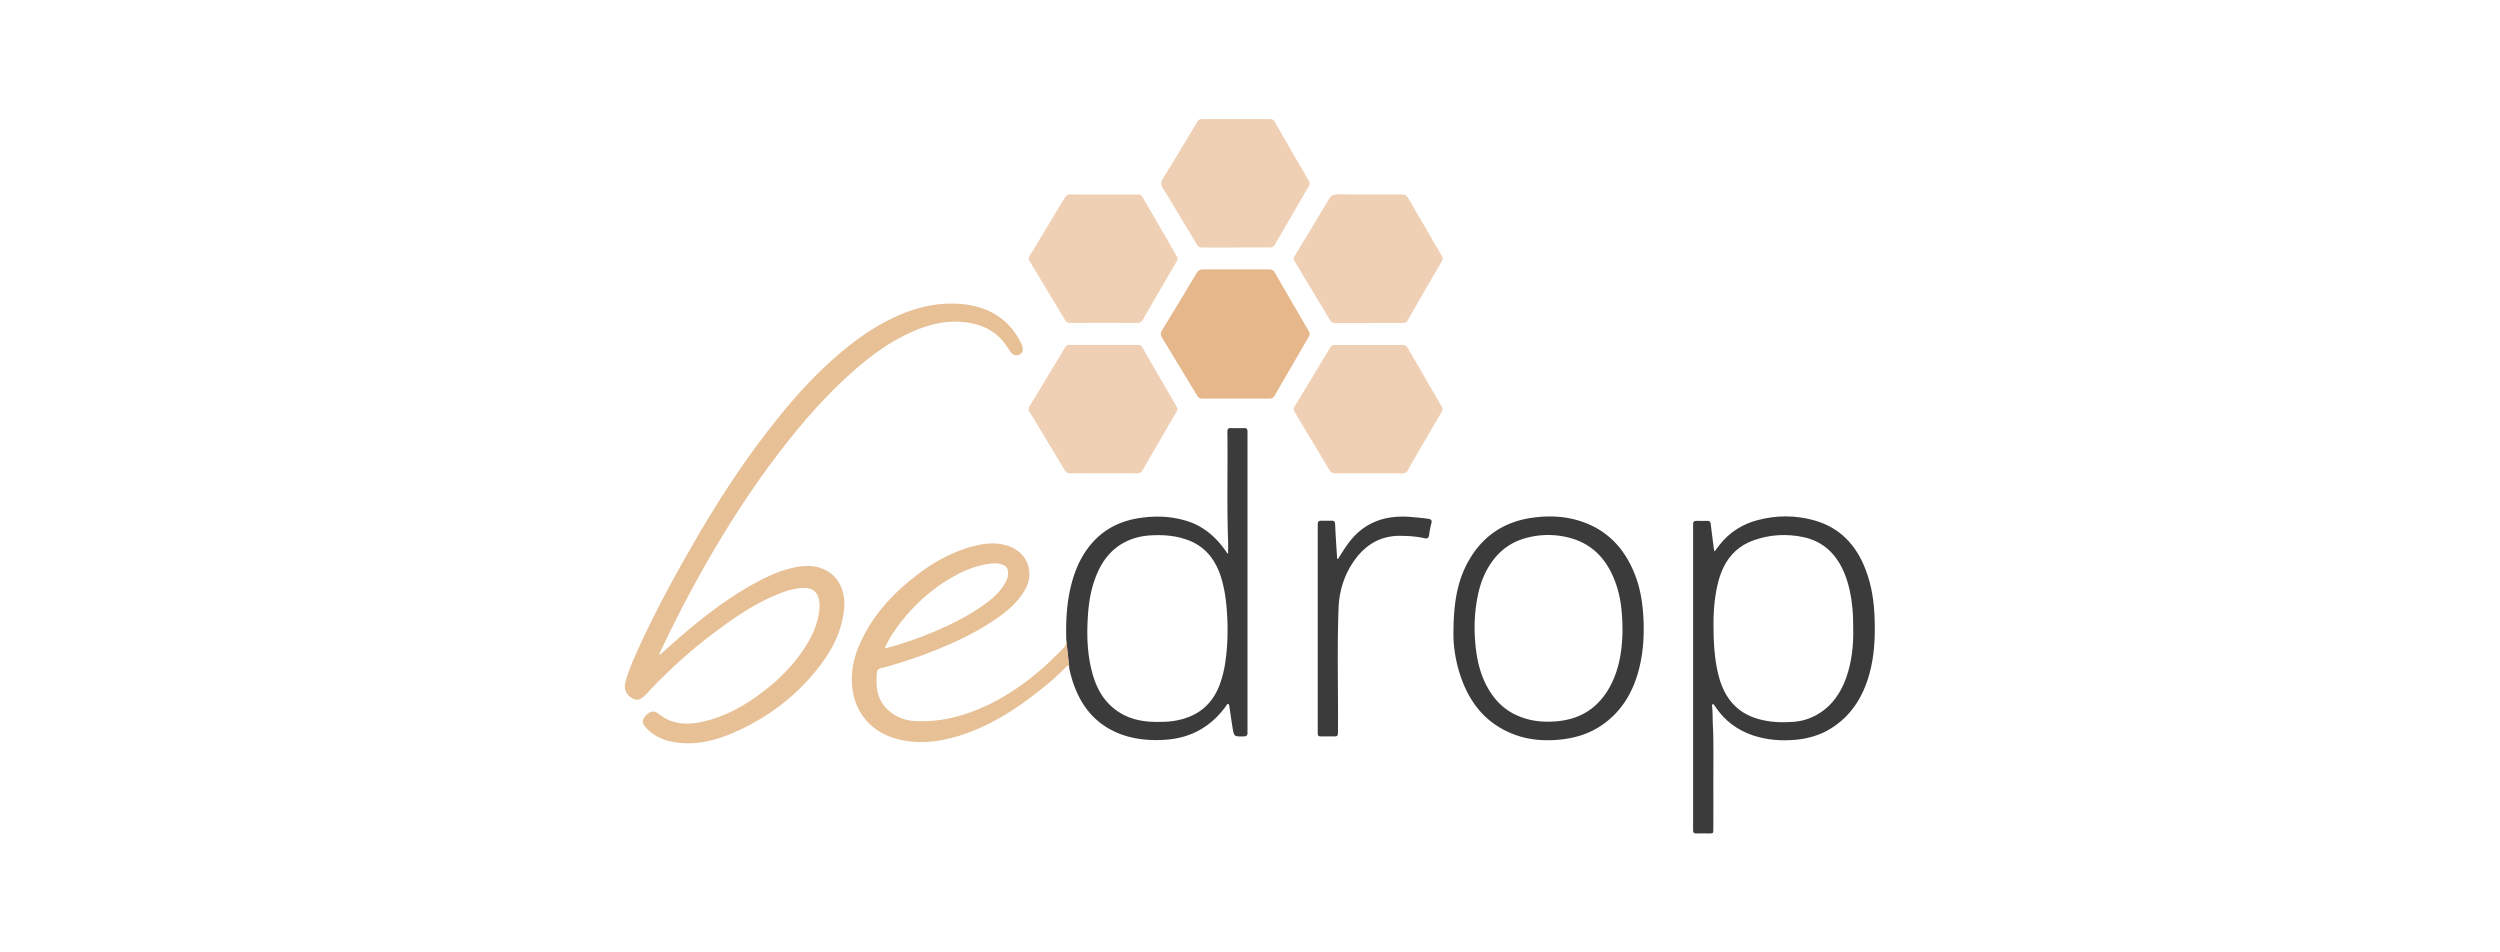 <svg xmlns="http://www.w3.org/2000/svg" xml:space="preserve" width="210" height="80" style="enable-background:new 0 0 210 80"><style>.st0{fill:#e7c096}.st1{fill:#3b3b3b}.st3{fill:#f0d0b5}</style><g id="Layer_1"><path d="M55.45 54.99c.54-.48 1.08-.97 1.63-1.45 2.13-1.83 4.34-3.55 6.86-4.84 1.07-.54 2.17-.98 3.37-1.13 2.24-.28 3.81 1.24 3.6 3.54-.19 2.08-1.17 3.8-2.47 5.36-1.73 2.09-3.85 3.69-6.3 4.84-1.52.71-3.1 1.23-4.81 1.11-1.18-.08-2.27-.4-3.1-1.33-.3-.34-.3-.61-.02-.95.31-.37.72-.49 1.04-.23 1.4 1.15 2.95.99 4.52.52 1.82-.55 3.4-1.56 4.86-2.75 1.03-.84 1.94-1.8 2.71-2.89.76-1.08 1.35-2.24 1.49-3.58.04-.34.02-.67-.08-1-.15-.52-.54-.81-1.09-.82-.97-.02-1.85.31-2.72.69-1.82.8-3.43 1.92-5.01 3.11-1.81 1.36-3.48 2.87-5.06 4.49-.3.31-.56.66-.91.92-.26.2-.51.24-.8.08-.57-.3-.79-.8-.62-1.41.3-1.09.77-2.11 1.24-3.13 1.48-3.21 3.18-6.29 4.96-9.34 1.93-3.28 4.02-6.44 6.39-9.41 1.31-1.65 2.7-3.22 4.24-4.66 1.72-1.61 3.56-3.05 5.71-4.06 1.39-.65 2.83-1.09 4.37-1.16 1.35-.06 2.65.11 3.86.73 1.13.59 1.94 1.49 2.49 2.64.04.08.07.16.09.24.08.31-.01.55-.25.66-.27.13-.54.07-.74-.2-.23-.31-.41-.65-.66-.94-.73-.85-1.66-1.31-2.75-1.51-1.76-.32-3.42.07-5.01.8-1.76.8-3.3 1.92-4.74 3.19-2.37 2.07-4.41 4.44-6.32 6.93-2.33 3.04-4.39 6.26-6.28 9.59-1.34 2.36-2.57 4.77-3.73 7.22-.01.03-.02.05-.03.08.05.02.06.03.07.05z" class="st0"/><path d="M144.02 46.33c.17-.22.29-.39.42-.56.84-1.07 1.93-1.75 3.23-2.09 1.55-.4 3.1-.41 4.65.01 2.23.6 3.63 2.11 4.42 4.23.49 1.31.69 2.68.73 4.07.05 1.57-.02 3.13-.45 4.66-.54 1.9-1.52 3.48-3.22 4.54-.9.56-1.89.85-2.94.95-1.22.11-2.42.03-3.59-.36-1.32-.44-2.38-1.23-3.16-2.38-.03-.05-.06-.1-.1-.14-.04-.05-.07-.14-.15-.1-.08.03-.05.12-.04.18.05.44.03.88.05 1.32.1 1.71.04 3.42.05 5.13.01 1.28 0 2.56 0 3.84 0 .38 0 .38-.39.38-.35 0-.69-.01-1.04 0-.2.01-.28-.08-.27-.27.01-.09 0-.17 0-.26v-25.2c0-.09.01-.17 0-.26-.01-.2.09-.27.28-.27.31.01.62.01.92 0 .18 0 .26.07.28.25.08.71.18 1.43.27 2.14.01.03.02.08.05.19zm11.65 6.48c0-.56-.01-1.11-.06-1.67-.1-1.01-.28-2-.66-2.94-.65-1.6-1.74-2.71-3.46-3.08-1.41-.3-2.81-.22-4.17.26-1.17.41-2.03 1.19-2.56 2.31-.21.43-.36.89-.47 1.36-.36 1.49-.39 3.01-.34 4.53.04 1.1.15 2.2.44 3.28.48 1.77 1.5 3.03 3.32 3.54.99.28 1.99.31 3 .23.68-.06 1.34-.26 1.94-.61 1.23-.71 1.97-1.8 2.44-3.11.46-1.33.61-2.7.58-4.1z" class="st1"/><path d="M103.82 22.63h2.8c.22 0 .35.07.46.26.95 1.66 1.91 3.31 2.88 4.96.12.2.03.35-.06.5-.64 1.1-1.27 2.19-1.91 3.29-.31.53-.63 1.06-.92 1.6-.1.17-.22.24-.41.24h-5.68c-.19 0-.32-.07-.42-.24-.98-1.63-1.96-3.26-2.95-4.88-.13-.21-.14-.38-.01-.6.99-1.61 1.97-3.23 2.94-4.86.12-.2.26-.27.49-.27h2.79z" style="fill:#e6b78b"/><path d="M92.72 39.76c-.93 0-1.86-.01-2.8 0-.23 0-.37-.08-.49-.27-.98-1.64-1.97-3.28-2.96-4.91a.376.376 0 0 1 0-.43c1.01-1.67 2.02-3.34 3.02-5.01.11-.18.26-.17.42-.17h4.81c.28 0 .56.01.84 0 .18-.01.31.06.4.22.96 1.67 1.93 3.34 2.9 5.01.07.13.06.22-.01.35-.96 1.64-1.92 3.29-2.86 4.93-.12.21-.27.29-.51.28-.91-.01-1.83 0-2.76 0zM92.75 16.34h2.8c.2 0 .34.05.44.24.86 1.49 1.73 2.97 2.58 4.47.47.84.47.55.01 1.35-.85 1.48-1.72 2.96-2.57 4.44-.12.21-.26.29-.5.29-1.86-.01-3.73-.01-5.59 0-.23 0-.36-.08-.48-.28-.97-1.63-1.96-3.26-2.94-4.89-.09-.15-.12-.28-.02-.45.99-1.63 1.98-3.27 2.96-4.91.12-.2.26-.27.49-.27.93.02 1.87.01 2.82.01zM103.81 20.79h-2.82c-.2 0-.34-.06-.45-.24-.95-1.59-1.9-3.18-2.87-4.76-.18-.29-.16-.5.01-.78.98-1.59 1.94-3.18 2.89-4.78.1-.16.21-.23.4-.23h5.71c.17 0 .29.05.38.21.96 1.67 1.93 3.34 2.9 5.01.08.14.07.26-.01.4-.83 1.42-1.65 2.84-2.47 4.26-.12.21-.25.41-.36.62-.11.21-.26.3-.51.29-.94-.01-1.87 0-2.8 0zM114.99 27.13h-2.83c-.19 0-.32-.05-.43-.22-1-1.66-2-3.33-3-4.99-.1-.16-.07-.27.02-.42.95-1.57 1.91-3.14 2.84-4.72.19-.33.4-.46.8-.46 1.78.02 3.56.02 5.33.01.27 0 .44.08.58.32.93 1.62 1.87 3.23 2.81 4.84.09.16.11.28.01.45-.96 1.64-1.91 3.29-2.86 4.94-.1.18-.23.25-.44.25-.95-.01-1.89 0-2.83 0zM114.98 39.76c-.92 0-1.85-.01-2.77.01-.25 0-.41-.08-.54-.29-.97-1.62-1.95-3.25-2.92-4.87-.09-.16-.11-.28-.01-.45 1-1.65 2-3.31 2.99-4.96.09-.16.21-.22.4-.22h5.71c.17 0 .29.05.38.2l2.91 5.01c.09.15.06.27-.02.4-.68 1.16-1.36 2.32-2.03 3.48-.28.47-.56.94-.82 1.43-.11.2-.24.27-.46.27-.93-.01-1.87-.01-2.82-.01z" class="st3"/><path d="M122.09 53.15c.01-2.36.28-4.25 1.24-5.98 1.18-2.12 2.98-3.34 5.38-3.68 1.47-.21 2.92-.13 4.32.38 2.22.81 3.6 2.45 4.39 4.63.43 1.18.59 2.42.64 3.67.05 1.41-.05 2.8-.42 4.17-.5 1.86-1.44 3.43-3.05 4.55-1.05.73-2.23 1.1-3.5 1.23-1.34.14-2.67.05-3.94-.44-2.14-.82-3.52-2.38-4.32-4.49-.55-1.43-.76-2.92-.74-4.04zm14.2-.21c-.01-1.5-.14-2.83-.62-4.09-.66-1.76-1.79-3.07-3.64-3.62a6.976 6.976 0 0 0-3.87-.03c-1.14.31-2.07.95-2.77 1.9-.64.86-1.02 1.82-1.24 2.86-.27 1.28-.34 2.57-.24 3.87.09 1.2.3 2.36.81 3.46.61 1.3 1.51 2.32 2.86 2.87 1.05.44 2.15.53 3.28.42 2.01-.2 3.47-1.2 4.41-2.97.8-1.51 1-3.15 1.02-4.67zM112.38 46.97c.27-.43.53-.85.81-1.24 1.3-1.82 3.1-2.48 5.27-2.31.51.04 1.01.09 1.52.16.22.03.32.11.26.36-.09.33-.15.68-.2 1.02-.04.25-.15.31-.39.25-.65-.15-1.31-.19-1.97-.2-1.62-.03-2.87.67-3.82 1.94-.91 1.22-1.36 2.62-1.42 4.13-.13 3.43-.02 6.86-.05 10.29 0 .49 0 .49-.49.49h-.84c-.35 0-.37-.02-.37-.38V44.24c0-.5 0-.5.51-.5.22 0 .44.01.66 0 .21-.01.28.08.29.29.04.91.1 1.82.16 2.73 0 .06-.02.13.07.21zM89.57 53.79c-.05-1.62.03-3.23.45-4.8.36-1.35.94-2.58 1.92-3.6 1.01-1.05 2.26-1.63 3.69-1.86 1.35-.22 2.68-.18 3.99.21 1.43.42 2.49 1.34 3.33 2.53l.13.19c.01.01.03.02.08.05 0-.38.01-.72 0-1.07-.11-3.06-.02-6.11-.06-9.17 0-.22.07-.32.29-.31.37.01.73.01 1.1 0 .23-.01.31.1.3.31V61.3c0 .08-.01.15 0 .23.02.25-.1.33-.34.33-.78.01-.79.02-.92-.76-.09-.57-.17-1.14-.26-1.71-.01-.09 0-.22-.1-.25s-.13.09-.18.16c-1.3 1.8-3.06 2.75-5.28 2.85-1.4.07-2.77-.09-4.05-.68-1.96-.91-3.06-2.52-3.65-4.55-.08-.28-.15-.56-.2-.84l-.24-2.29zm7.67 6.85c.43 0 .86-.01 1.29-.07 1.82-.27 3.17-1.17 3.87-2.92.27-.68.44-1.39.54-2.12.2-1.43.22-2.87.11-4.31-.08-1.02-.23-2.02-.57-2.99-.47-1.3-1.26-2.29-2.58-2.82-1.09-.43-2.22-.51-3.37-.43-.71.05-1.4.23-2.04.56-1.37.71-2.12 1.91-2.59 3.32-.36 1.07-.49 2.19-.54 3.31-.07 1.39 0 2.77.33 4.12.3 1.2.8 2.31 1.77 3.13 1.09.94 2.39 1.23 3.78 1.22z" class="st1"/><path d="M89.83 56.09c-.05-.23-.12-.22-.27-.07-.69.71-1.44 1.36-2.22 1.97-2.07 1.65-4.29 3.06-6.85 3.84-1.68.51-3.39.7-5.12.25-2.12-.55-3.53-2.14-3.78-4.31-.14-1.26.1-2.47.61-3.63 1.08-2.48 2.86-4.37 4.99-5.97 1.18-.89 2.46-1.61 3.87-2.08 1.12-.37 2.26-.62 3.45-.29 1.76.48 2.49 2.25 1.55 3.82-.58.98-1.43 1.7-2.35 2.34-1.96 1.36-4.12 2.3-6.35 3.12-1.1.4-2.22.75-3.36 1.05-.17.05-.31.12-.33.31-.14 1.23-.01 2.4 1 3.27.63.54 1.38.82 2.22.86 2.14.11 4.13-.43 6.05-1.33 1.75-.83 3.31-1.94 4.76-3.22.55-.48 1.05-1.02 1.57-1.52.21-.2.3-.42.29-.72l.27 2.31zm-5.15-7.95c0-.37-.12-.56-.47-.71-.27-.12-.56-.13-.85-.1-1.02.1-1.97.42-2.87.88-1.66.86-3.08 2.02-4.3 3.42-.69.79-1.3 1.64-1.77 2.59-.03.06-.11.13-.04.21.05.05.13 0 .19-.02.93-.25 1.84-.55 2.74-.89 1.73-.66 3.42-1.42 4.97-2.46.78-.53 1.53-1.1 2.05-1.91.19-.32.36-.63.35-1.01z" class="st0"/></g></svg>